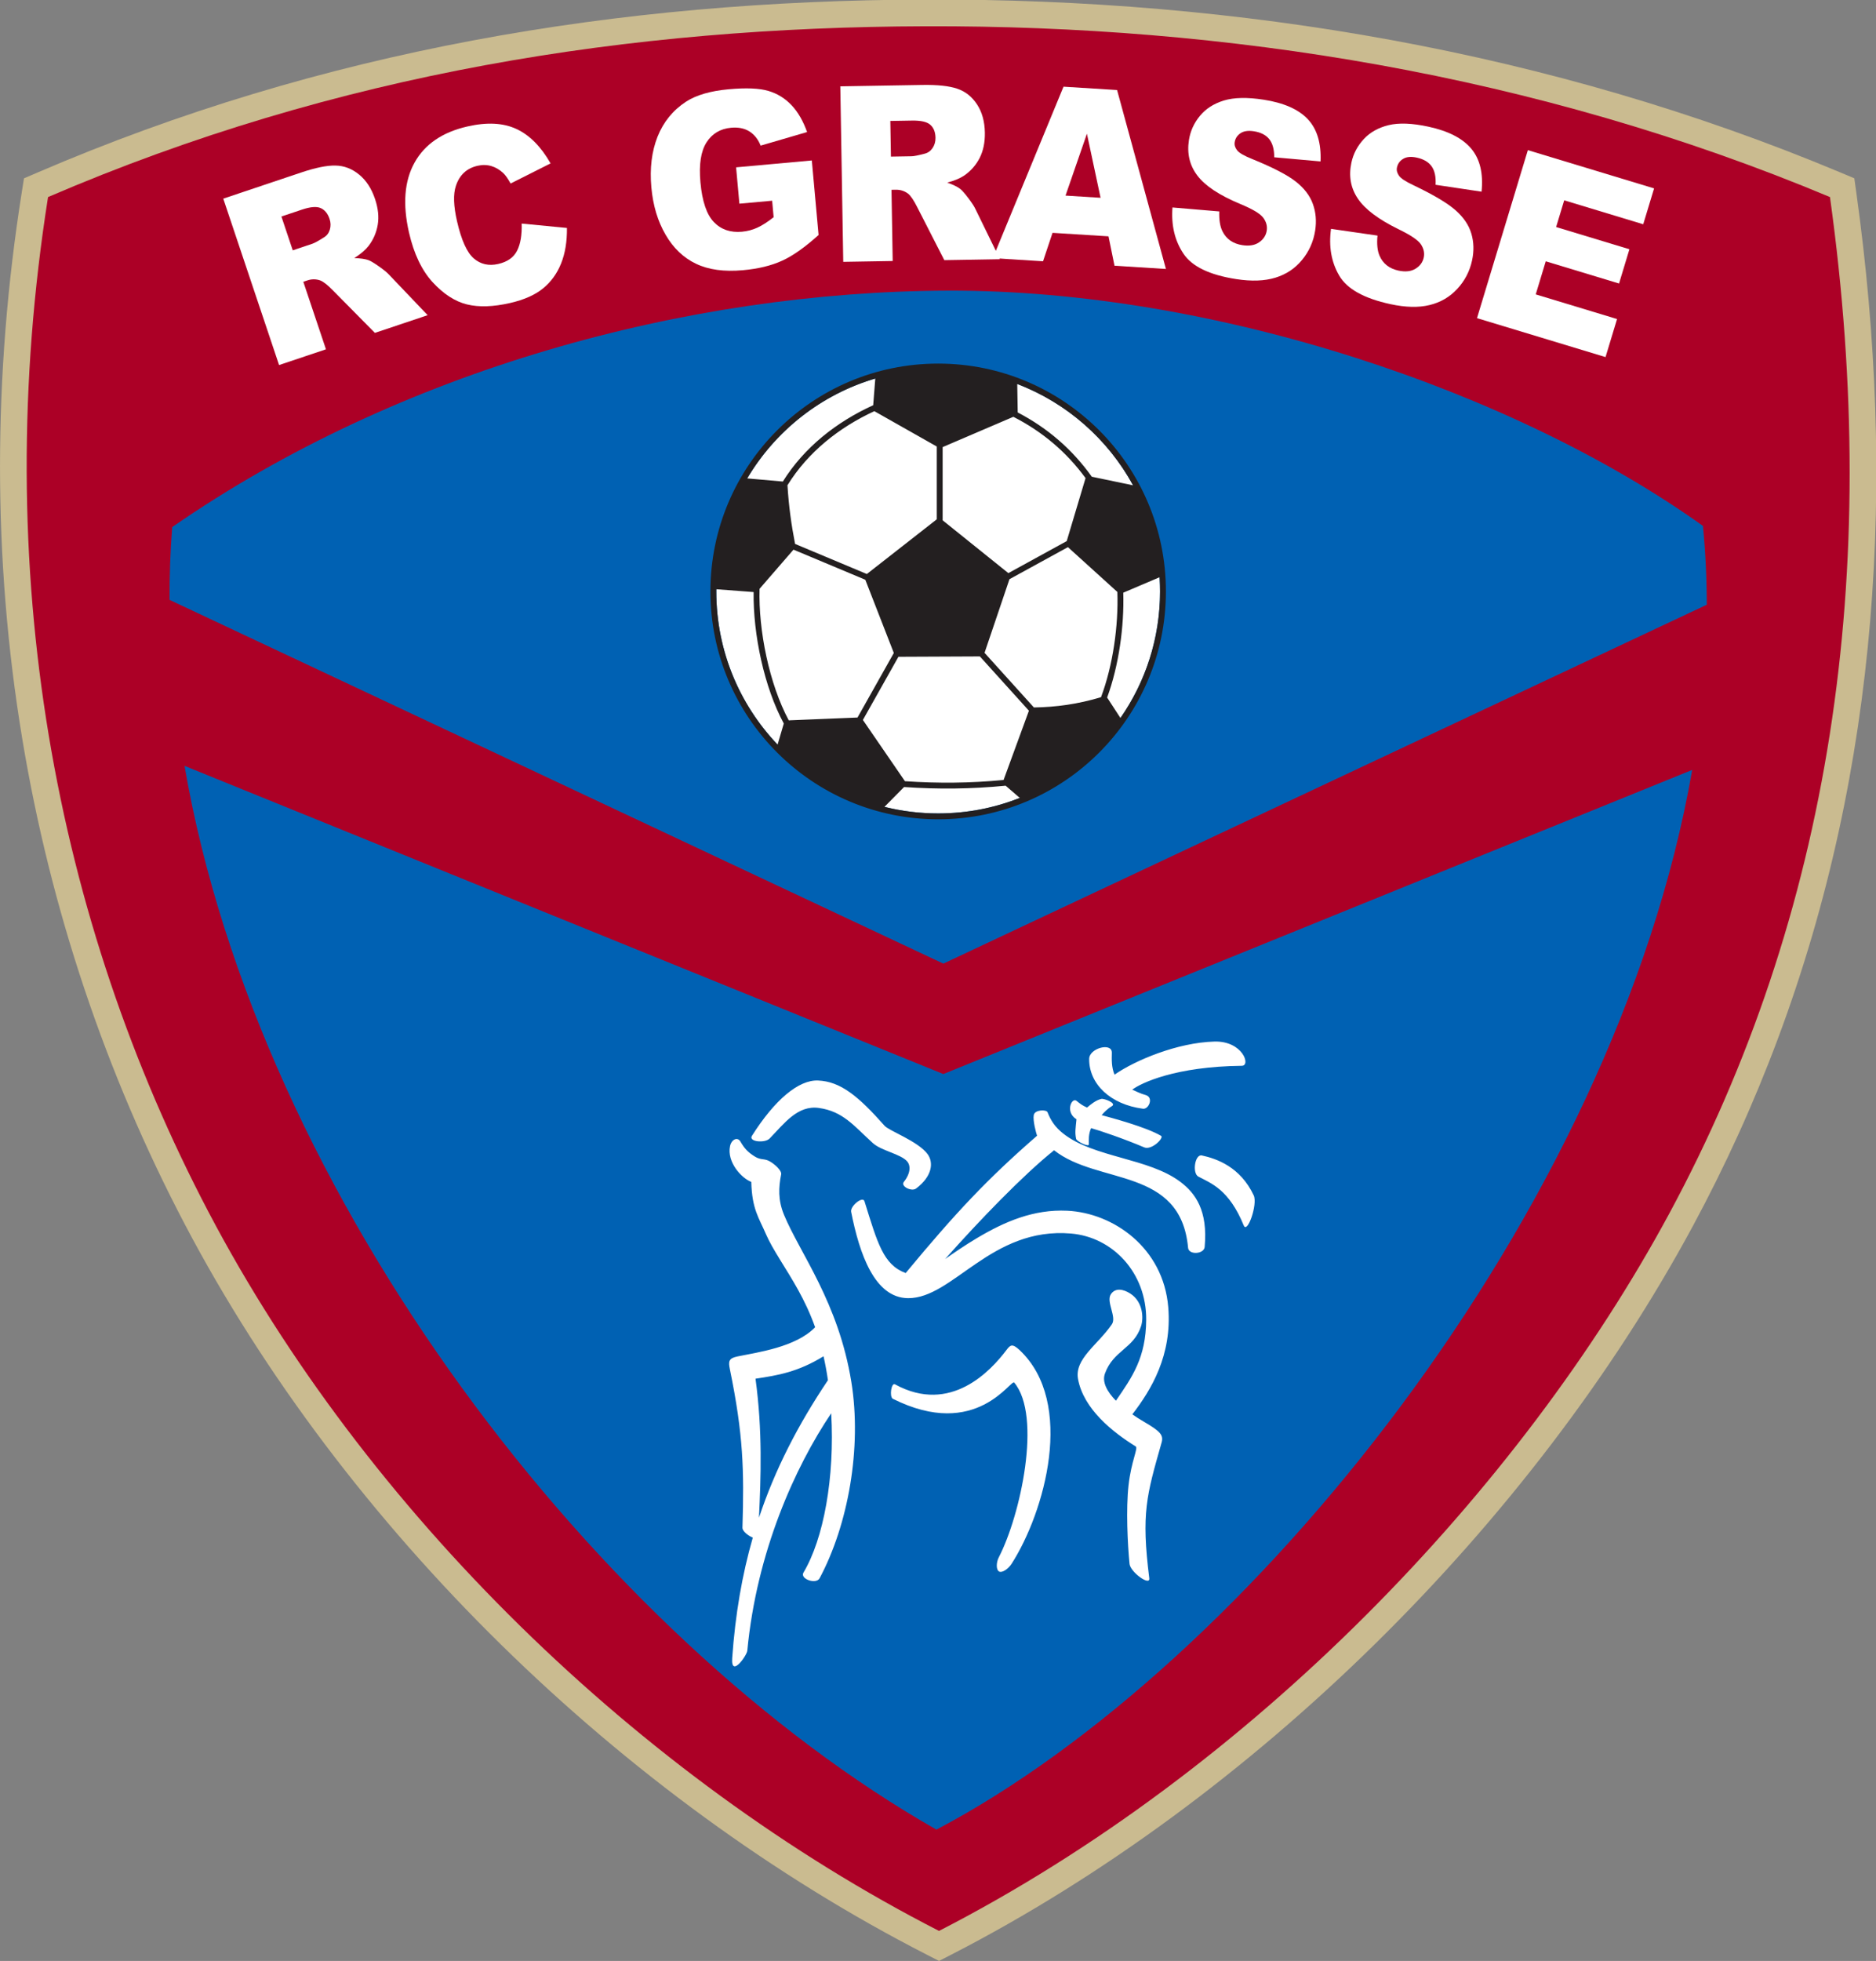<?xml version="1.0" encoding="UTF-8" standalone="no"?>
<svg
   xmlns:dc="http://purl.org/dc/elements/1.1/"
   xmlns:cc="http://creativecommons.org/ns#"
   xmlns:rdf="http://www.w3.org/1999/02/22-rdf-syntax-ns#"
   xmlns:svg="http://www.w3.org/2000/svg"
   xmlns="http://www.w3.org/2000/svg"
   xmlns:sodipodi="http://sodipodi.sourceforge.net/DTD/sodipodi-0.dtd"
   xmlns:inkscape="http://www.inkscape.org/namespaces/inkscape"
   viewBox="0 0 670 700"
   height="700"
   width="670"
   xml:space="preserve"
   version="1.1"
   id="svg2"
   inkscape:version="0.91 r13725"
   sodipodi:docname="Logo RC Grasse.svg"><rect x="0" y="0" width="670" height="700" fill="#808080" stroke="none"/><sodipodi:namedview
     pagecolor="#ffffff"
     bordercolor="#666666"
     borderopacity="1"
     objecttolerance="10"
     gridtolerance="10"
     guidetolerance="10"
     inkscape:pageopacity="0"
     inkscape:pageshadow="2"
     inkscape:window-width="1440"
     inkscape:window-height="788"
     id="namedview23"
     showgrid="false"
     inkscape:zoom="0.4128683"
     inkscape:cx="-76.040581"
     inkscape:cy="350"
     inkscape:window-x="0"
     inkscape:window-y="1"
     inkscape:window-maximized="1"
     inkscape:current-layer="svg2" /><defs
     id="defs6" /><g
     transform="matrix(1.25,0,0,-1.25,0,700)"
     id="g10"><g
       transform="matrix(0.988,0,0,0.988,-26.024,-14.303)"
       id="g4243"><path
         id="path16"
         style="fill:#ccbc90;fill-opacity:0.971;fill-rule:evenodd;stroke:none"
         d="m 37.185,531.412 c 82.2,35.349 167.661,49.723 256.791,49.997 90.587,0.279 180.759,-14.884 264.547,-49.968 l 4.059,-1.7 0.607,-4.359 C 574.682,442.757 569.848,359.759 540.521,281.161 533.558,262.5 525.306,244.342 515.846,226.814 469.382,140.722 388.755,61.125 301.416,16.288 l -3.521,-1.808 -3.523,1.802 C 206.217,61.379 125.869,139.639 79.79,227.392 56.744,271.28 40.949,318.595 32.817,367.488 c -8.706,52.355 -8.486,105.639 -0.209,158.034 l 0.665,4.208 3.912,1.682" /><path
         id="path20"
         style="fill:#ac0026;fill-opacity:1;fill-rule:evenodd;stroke:none"
         d="m 297.887,23.158 c 90.581,46.502 168.126,127.584 211.162,207.323 46.656,86.45 61.64,184.917 46.49,293.837 -85.26,35.7 -174.962,49.635 -261.541,49.37 -85.173,-0.262 -169.909,-13.31 -253.764,-49.37 -17.063,-108.009 2.131,-209.048 46.391,-293.336 45.314,-86.297 124.534,-163.459 211.262,-207.824 z" /><path
         style="fill:#0061b3;fill-opacity:1;fill-rule:evenodd;stroke:none"
         d="m 300.539,497.269 c -75.629,-0.23 -158.827,-22.969 -224.395,-68.339 -0.553,-6.966 -0.801,-13.985 -0.772,-21.041 L 299.137,302.75 519.916,406.486 c -0.016,7.65 -0.367,15.252 -1.117,22.783 -54.333,38.855 -141.3,68.235 -218.259,68 z"
         id="path4365" /><path
         style="fill:#0061b3;fill-opacity:1;fill-rule:evenodd;stroke:none"
         d="M 79.706,359.905 C 101.248,234.965 199.527,108.035 297.139,52.439 c 89.819,47.257 196.235,178.151 218.559,306.302 L 299.137,270.83 79.706,359.905 Z"
         id="path4199" /><g
         id="g4185"
         transform="matrix(1,-0.019,0.019,1,3.859,8.751)"><path
           d="m 94.278,468.8 -17.045,47.776 22.343,7.971 c 4.141,1.478 7.451,2.22 9.915,2.208 2.469,0.004 4.752,-0.812 6.854,-2.457 2.097,-1.635 3.685,-3.977 4.768,-7.014 0.949,-2.659 1.247,-5.123 0.914,-7.411 -0.344,-2.292 -1.202,-4.353 -2.561,-6.193 -0.882,-1.167 -2.221,-2.359 -4.037,-3.559 1.806,-0.02 3.178,-0.195 4.126,-0.522 0.623,-0.216 1.638,-0.795 3.034,-1.738 1.4,-0.956 2.375,-1.711 2.938,-2.301 l 11.425,-11.535 -15.15,-5.405 -12.372,12.05 c -1.579,1.556 -2.828,2.502 -3.748,2.814 -1.221,0.392 -2.453,0.366 -3.675,-0.07 l -1.182,-0.422 6.918,-19.388 -13.464,-4.804 z m 3.324,33.225 5.655,2.018 c 0.607,0.216 1.713,0.848 3.316,1.91 0.817,0.517 1.366,1.277 1.646,2.279 0.269,1 0.224,2.024 -0.15,3.07 -0.551,1.546 -1.416,2.567 -2.599,3.072 -1.187,0.518 -3,0.334 -5.444,-0.538 l -5.889,-2.101 3.464,-9.71"
           style="fill:#ffffff;fill-opacity:1;fill-rule:nonzero;stroke:none"
           id="path22" /><path
           d="m 163.632,511.013 13.109,-1.014 c 0.12,-3.938 -0.382,-7.374 -1.503,-10.32 -1.122,-2.946 -2.825,-5.38 -5.098,-7.297 -2.271,-1.93 -5.413,-3.384 -9.408,-4.381 -4.859,-1.212 -9.028,-1.425 -12.483,-0.645 -3.469,0.79 -6.815,2.865 -10.031,6.225 -3.205,3.364 -5.578,8.09 -7.102,14.198 -2.033,8.147 -1.632,14.906 1.213,20.254 2.841,5.359 7.86,8.937 15.05,10.731 5.628,1.404 10.362,1.259 14.215,-0.446 3.852,-1.704 7.204,-4.957 10.061,-9.759 l -11.448,-6.034 c -0.801,1.395 -1.523,2.384 -2.165,2.966 -1.059,0.965 -2.229,1.623 -3.499,1.975 -1.282,0.35 -2.608,0.347 -3.991,0.002 -3.122,-0.779 -5.179,-2.765 -6.152,-5.954 -0.744,-2.376 -0.572,-5.766 0.529,-10.178 1.364,-5.466 3.055,-9.012 5.06,-10.666 2.015,-1.652 4.378,-2.133 7.094,-1.456 2.642,0.66 4.437,1.972 5.381,3.948 0.946,1.964 1.333,4.581 1.168,7.851"
           style="fill:#ffffff;fill-opacity:1;fill-rule:nonzero;stroke:none"
           id="path24" /><path
           d="m 226.46,517.956 -1.152,10.483 21.853,2.402 2.362,-21.495 c -3.835,-3.594 -7.298,-6.15 -10.394,-7.63 -3.093,-1.492 -6.848,-2.475 -11.261,-2.96 -5.437,-0.597 -9.972,-0.063 -13.618,1.604 -3.656,1.654 -6.645,4.403 -8.964,8.236 -2.331,3.831 -3.788,8.352 -4.362,13.576 -0.605,5.506 -0.097,10.41 1.512,14.709 1.622,4.289 4.3,7.709 8.043,10.259 2.923,1.973 7.012,3.241 12.257,3.818 5.053,0.555 8.893,0.466 11.519,-0.267 2.616,-0.734 4.866,-2.067 6.763,-4.01 1.884,-1.931 3.427,-4.483 4.617,-7.655 l -13.351,-4.176 c -0.774,1.84 -1.893,3.19 -3.346,4.053 -1.444,0.862 -3.216,1.179 -5.294,0.951 -3.102,-0.341 -5.445,-1.799 -7.028,-4.374 -1.583,-2.585 -2.099,-6.432 -1.534,-11.574 0.6,-5.459 1.966,-9.253 4.089,-11.385 2.111,-2.132 4.84,-3.021 8.178,-2.654 1.577,0.174 3.063,0.599 4.435,1.26 1.384,0.663 2.942,1.702 4.653,3.114 l -0.523,4.754 -9.454,-1.039"
           style="fill:#ffffff;fill-opacity:1;fill-rule:nonzero;stroke:none"
           id="path26" /><path
           d="m 256.805,501.72 -1.817,50.693 23.706,0.85 c 4.394,0.157 7.774,-0.135 10.119,-0.89 2.355,-0.743 4.285,-2.21 5.791,-4.414 1.506,-2.191 2.312,-4.904 2.428,-8.125 0.101,-2.822 -0.359,-5.261 -1.368,-7.342 -1.02,-2.081 -2.461,-3.787 -4.312,-5.13 -1.194,-0.846 -2.83,-1.578 -4.923,-2.173 1.716,-0.566 2.971,-1.146 3.775,-1.744 0.529,-0.394 1.322,-1.252 2.367,-2.574 1.046,-1.333 1.748,-2.348 2.106,-3.08 l 7.408,-14.448 -16.075,-0.577 -8.155,15.225 c -1.035,1.961 -1.94,3.24 -2.722,3.815 -1.046,0.742 -2.229,1.09 -3.525,1.043 l -1.254,-0.045 0.738,-20.572 -14.287,-0.512 z m 13.205,30.668 6.001,0.216 c 0.644,0.023 1.889,0.291 3.738,0.819 0.935,0.246 1.688,0.805 2.258,1.676 0.558,0.871 0.824,1.862 0.784,2.971 -0.059,1.641 -0.575,2.875 -1.549,3.714 -0.976,0.852 -2.76,1.225 -5.353,1.132 l -6.248,-0.224 0.369,-10.304"
           style="fill:#ffffff;fill-opacity:1;fill-rule:nonzero;stroke:none"
           id="path28" /><path
           d="m 333.341,510.55 -16.198,0.703 -2.592,-8.269 -14.528,0.63 19.492,49.928 15.503,-0.673 15.102,-51.429 -14.88,0.646 -1.899,8.464 z m -2.502,11.091 -4.298,18.439 -5.848,-17.999 10.146,-0.44"
           style="fill:#ffffff;fill-opacity:1;fill-rule:nonzero;stroke:none"
           id="path30" /><path
           d="m 351.679,519.242 13.547,-0.89 c -0.037,-2.438 0.31,-4.344 1.032,-5.729 1.171,-2.232 3.118,-3.519 5.817,-3.884 2.009,-0.272 3.63,0.034 4.864,0.927 1.226,0.895 1.931,2.027 2.116,3.397 0.175,1.299 -0.176,2.538 -1.078,3.709 -0.904,1.171 -3.173,2.467 -6.834,3.891 -5.977,2.37 -10.114,4.99 -12.406,7.886 -2.314,2.899 -3.205,6.309 -2.673,10.242 0.35,2.586 1.36,4.941 3.031,7.05 1.67,2.111 3.953,3.637 6.864,4.591 2.907,0.941 6.737,1.091 11.488,0.449 5.834,-0.789 10.126,-2.585 12.864,-5.386 2.737,-2.801 4.041,-6.851 3.921,-12.138 l -13.41,0.943 c -0.046,2.307 -0.566,4.057 -1.565,5.241 -0.989,1.171 -2.481,1.897 -4.468,2.165 -1.648,0.223 -2.93,0.014 -3.864,-0.645 -0.932,-0.649 -1.473,-1.53 -1.621,-2.63 -0.108,-0.796 0.135,-1.555 0.729,-2.292 0.579,-0.757 2.069,-1.578 4.489,-2.489 5.966,-2.296 10.176,-4.379 12.641,-6.237 2.465,-1.859 4.159,-3.972 5.07,-6.359 0.913,-2.376 1.194,-4.941 0.822,-7.691 -0.435,-3.218 -1.655,-6.081 -3.638,-8.578 -1.984,-2.508 -4.525,-4.262 -7.628,-5.274 -3.091,-1.011 -6.852,-1.218 -11.273,-0.62 -7.758,1.049 -12.914,3.414 -15.453,7.118 -2.552,3.694 -3.678,8.1 -3.384,13.233"
           style="fill:#ffffff;fill-opacity:1;fill-rule:nonzero;stroke:none"
           id="path32" /><path
           d="m 397.625,513.933 13.471,-1.691 c -0.182,-2.431 0.052,-4.355 0.691,-5.78 1.036,-2.298 2.904,-3.698 5.576,-4.223 1.989,-0.389 3.625,-0.181 4.911,0.638 1.276,0.821 2.047,1.909 2.313,3.266 0.252,1.286 -0.025,2.544 -0.857,3.766 -0.832,1.223 -3.021,2.651 -6.59,4.289 -5.827,2.72 -9.801,5.581 -11.918,8.607 -2.138,3.031 -2.825,6.488 -2.062,10.382 0.503,2.561 1.651,4.852 3.443,6.859 1.793,2.008 4.162,3.396 7.125,4.176 2.958,0.767 6.79,0.69 11.493,-0.232 5.778,-1.133 9.956,-3.18 12.523,-6.138 2.567,-2.959 3.628,-7.079 3.195,-12.35 l -13.33,1.736 c 0.091,2.305 -0.325,4.083 -1.252,5.324 -0.917,1.227 -2.364,2.041 -4.332,2.427 -1.631,0.32 -2.924,0.188 -3.896,-0.416 -0.968,-0.593 -1.56,-1.439 -1.774,-2.53 -0.154,-0.788 0.044,-1.56 0.593,-2.33 0.533,-0.79 1.972,-1.698 4.333,-2.751 5.821,-2.646 9.899,-4.973 12.25,-6.975 2.351,-2.002 3.916,-4.21 4.685,-6.648 0.77,-2.426 0.899,-5.002 0.364,-7.726 -0.624,-3.187 -2.012,-5.972 -4.139,-8.347 -2.129,-2.386 -4.77,-3.987 -7.927,-4.813 -3.146,-0.827 -6.912,-0.81 -11.29,0.049 -7.683,1.506 -12.69,4.172 -15.004,8.02 -2.33,3.839 -3.192,8.305 -2.595,13.411"
           style="fill:#ffffff;fill-opacity:1;fill-rule:nonzero;stroke:none"
           id="path34" /><path
           d="m 454.095,537.755 36.7,-10.359 -2.941,-10.423 -22.974,6.485 -2.192,-7.763 21.312,-6.015 -2.811,-9.958 -21.311,6.016 -2.714,-9.617 23.644,-6.673 -3.121,-11.059 -37.371,10.547 13.779,48.819"
           style="fill:#ffffff;fill-opacity:1;fill-rule:nonzero;stroke:none"
           id="path36" /></g><path
         id="path38"
         style="fill:#ffffff;fill-opacity:1;fill-rule:evenodd;stroke:none"
         d="m 243.786,252.973 c 6.574,10.389 13.489,16.226 19.12,15.99 6.474,-0.272 11.601,-4.452 19.253,-13.095 1.294,-1.462 9.712,-4.47 12.431,-8.192 1.741,-2.384 1.419,-6.333 -3.324,-9.93 -1.298,-0.984 -4.564,0.622 -3.557,1.901 2.023,2.567 1.992,4.759 0.944,5.958 -1.869,2.138 -7.425,3.02 -9.914,5.282 -5.514,5.01 -8.59,9.143 -15.564,10.139 -6.176,0.883 -10.051,-4.486 -14.276,-8.831 -1.369,-1.409 -6.207,-0.951 -5.113,0.778 z m 93.853,10.12 c 1.222,-0.981 1.724,-1.354 3.057,-1.947 0.908,0.759 2.504,2.138 4.143,2.503 0.744,0.166 4.551,-1.228 3.027,-2.11 -1.177,-0.682 -2.234,-1.733 -2.947,-2.585 2.628,-0.736 12.633,-3.336 17.184,-5.981 0.956,-0.557 -2.723,-4.26 -4.892,-3.33 -5.728,2.454 -13.092,4.942 -15.347,5.556 -0.789,-1.795 -0.66,-3.476 -0.641,-4.685 0.068,-0.934 -3.65,0.896 -3.693,1.637 -0.373,1.85 -0.159,2.837 0.109,5.608 -3.406,2.109 -1.339,6.411 0,5.334 z m 36.254,-15.792 c -2.029,0.436 -2.837,-5.147 -1.002,-6.115 3.662,-1.931 8.858,-3.697 13.118,-14.118 1.05,-2.57 4.068,6.16 2.893,8.676 -3.867,8.273 -10.779,10.647 -15.009,11.557 z m -25.246,23.354 c -0.927,2.184 -0.814,4.416 -0.776,6.327 0.062,3.089 -6.53,1.333 -6.56,-1.758 -0.071,-7.248 6.126,-13.198 15.555,-14.415 1.689,-0.218 3.165,3.284 0.786,3.95 -1.472,0.411 -2.557,0.963 -3.891,1.556 2.547,1.928 12.49,6.696 31.695,6.899 2.679,0.028 0.227,7.221 -7.906,7.006 -10.757,-0.285 -22.981,-5.446 -28.903,-9.565 z m -1.075,-63.49 c -1.417,-2.172 1.767,-6.542 0.297,-8.677 -4.099,-5.958 -10.849,-9.992 -9.785,-15.797 1.598,-8.711 10.052,-15.388 16.68,-19.492 0.779,-0.482 -1.282,-4.226 -2.062,-11.189 -0.779,-6.962 -0.275,-17.146 0.284,-22.764 0.238,-2.39 6.005,-6.537 5.707,-4.153 -2.357,18.823 -0.799,23.891 3.558,39.204 0.627,2.204 -0.352,3.275 -5.347,6.18 -1.013,0.589 -2.07,1.26 -3.113,1.987 5.459,7.083 11.534,17.077 10.388,30.986 -1.413,17.154 -15.861,27.242 -29.211,27.873 -9.704,0.459 -18.058,-3.107 -26.213,-7.974 -3.439,-2.054 -6.512,-4.172 -9.103,-5.987 9.844,11.077 22.493,24.215 31.511,31.442 12.694,-10.071 36.628,-4.746 38.752,-28.21 0.191,-2.109 4.601,-1.852 4.794,0.258 0.966,10.561 -2.69,15.516 -6.955,18.763 -9.179,6.99 -25.075,7.002 -33.956,14.024 -2.323,1.838 -3.544,3.671 -4.539,6.166 -0.318,0.797 -3.674,0.774 -3.973,-0.837 -0.298,-1.612 0.681,-5.165 0.955,-5.964 -14.394,-12.521 -23.406,-22.1 -37.998,-39.695 -6.477,2.404 -8.123,8.622 -11.911,20.754 -0.498,1.594 -4.177,-1.408 -3.854,-3.048 2.391,-12.114 6.764,-24.894 16.456,-24.966 12.998,-0.097 24.016,20.669 47.148,18.681 12.077,-1.037 21.831,-11.36 21.72,-24.968 -0.09,-10.933 -4.021,-16.473 -8.756,-23.356 -2.513,2.572 -4.076,5.368 -3.178,7.848 2.446,6.759 8.309,7.149 10.448,13.699 0.757,2.319 0.604,7.023 -3.111,9.424 -1.986,1.284 -4.34,1.771 -5.633,-0.212 z m -80.861,-34.391 c -10.452,-15.507 -21.548,-40.022 -24.265,-68.626 -0.132,-1.396 -4.781,-7.996 -4.366,-2.124 0.89,12.642 2.869,24.087 5.959,34.822 -1.325,0.506 -3.025,1.863 -2.995,2.858 0.507,16.714 0.258,26.815 -3.633,45.794 -0.462,2.252 -0.379,3.173 2.152,3.697 5.806,1.201 16.869,2.649 22.499,8.447 -1.448,4.051 -3.129,7.561 -4.921,10.801 -3.368,6.093 -7.395,11.68 -9.29,16.089 -2.058,4.791 -4.05,7.216 -4.251,15.117 -2.865,1.093 -7.092,5.758 -6.151,10.321 0.412,2.001 2.174,2.771 3.005,1.353 1.162,-1.984 2.088,-3.054 4.212,-4.362 1.761,-1.085 2.701,-0.459 4.286,-1.372 1.584,-0.911 3.484,-2.719 3.286,-3.734 -0.74,-3.77 -0.956,-7.412 0.824,-11.714 4.589,-11.094 15.743,-25.265 19.473,-48.309 3.081,-19.032 -0.91,-41.268 -9.178,-56.736 -1.004,-1.88 -5.762,-0.201 -4.67,1.63 5.836,9.784 9.084,27.474 8.024,46.048 z m -20.89,-30.178 c 4.649,13.969 11.278,26.833 19.946,39.741 -0.356,2.463 -0.785,4.763 -1.276,6.92 -7.376,-4.545 -13.196,-5.517 -19.669,-6.487 2.053,-15.06 1.553,-28.44 0.999,-40.174 z m 38.663,34.397 c 24.365,-12.232 34.361,6.091 35.178,4.63 8.035,-9.708 1.794,-38.337 -4.485,-50.477 -0.784,-1.517 -0.796,-3.641 0.083,-4.106 0.879,-0.465 2.648,0.728 3.626,2.251 9.508,14.819 18.523,46.522 2.294,61.762 -2.206,2.07 -2.731,1.398 -3.866,-0.096 -4.307,-5.672 -16.008,-18.668 -32.159,-9.811 -1.053,0.577 -1.653,-3.458 -0.671,-4.153" /><g
         id="g4203"
         transform="translate(5.04,0)"><path
           d="m 292.603,474.485 c 35.43,0 64.162,-28.732 64.162,-64.162 0,-35.43 -28.732,-64.162 -64.162,-64.162 -35.43,0 -64.162,28.732 -64.162,64.162 0,35.43 28.732,64.162 64.162,64.162"
           style="fill:#ffffff;fill-opacity:1;fill-rule:evenodd;stroke:none"
           id="path40" /><path
           d="m 292.603,476.184 c 36.368,0 65.861,-29.494 65.861,-65.861 0,-36.368 -29.493,-65.861 -65.861,-65.861 -36.368,0 -65.861,29.493 -65.861,65.861 0,36.367 29.493,65.861 65.861,65.861 z M 247.961,372.149 c -5.643,10.449 -8.902,25.758 -8.724,37.999 l -10.79,0.817 -0.006,-0.642 c 0,-17.164 6.743,-32.755 17.723,-44.271 l 1.797,6.097 z m -7.003,38.946 c -0.367,-12.054 2.823,-27.565 8.44,-38.03 l 19.881,0.815 10.501,18.657 -8.246,21.167 -20.77,8.704 -9.806,-11.313 z m 98.735,-31.343 c 3.46,9.211 5.06,20.607 4.732,30.423 l -14.296,12.953 -16.91,-9.267 -7.204,-21.279 14.276,-15.793 c 6.453,0.105 12.609,0.937 19.402,2.963 z m 6.439,30.214 c 0.294,-9.803 -1.284,-21.062 -4.665,-30.313 l 3.848,-5.909 c 7.217,10.377 11.45,22.984 11.45,36.579 0,1.381 -0.045,2.75 -0.131,4.109 l -10.502,-4.466 z m -10.907,33.116 c -5.498,7.518 -12.438,13.411 -20.879,17.72 l -20.449,-8.758 0,-21.155 19.002,-15.268 16.88,9.252 5.446,18.209 z m -19.616,18.979 c 8.679,-4.523 15.804,-10.706 21.42,-18.576 l 11.937,-2.486 c -7.278,13.339 -19.153,23.81 -33.496,29.284 l 0.139,-8.222 z m 3.239,-86.21 -14.185,15.693 -23.55,-0.104 -10.279,-18.261 12.16,-17.703 c 9.621,-0.65 18.874,-0.568 28.522,0.351 l 7.332,20.024 z m -67.625,48.207 20.756,-8.697 20.219,15.811 0,21.044 -18.053,10.214 c -10.219,-4.714 -19.204,-11.847 -25.122,-21.406 0.37,-6.001 1.104,-11.329 2.2,-16.966 z m 60.89,-69.881 c -9.945,-0.972 -19.465,-1.063 -29.373,-0.387 l -5.669,-5.731 c 4.974,-1.238 10.176,-1.898 15.532,-1.898 8.335,0 16.298,1.59 23.604,4.483 l -4.094,3.533 z m -64.426,87.916 c 6.167,9.874 15.506,17.23 26.127,22.053 l 0.605,7.72 C 258.737,467.238 245.555,456.779 237.38,443 l 10.307,-0.907"
           style="fill:#231f20;fill-opacity:1;fill-rule:evenodd;stroke:none"
           id="path42" /></g></g></g></svg>